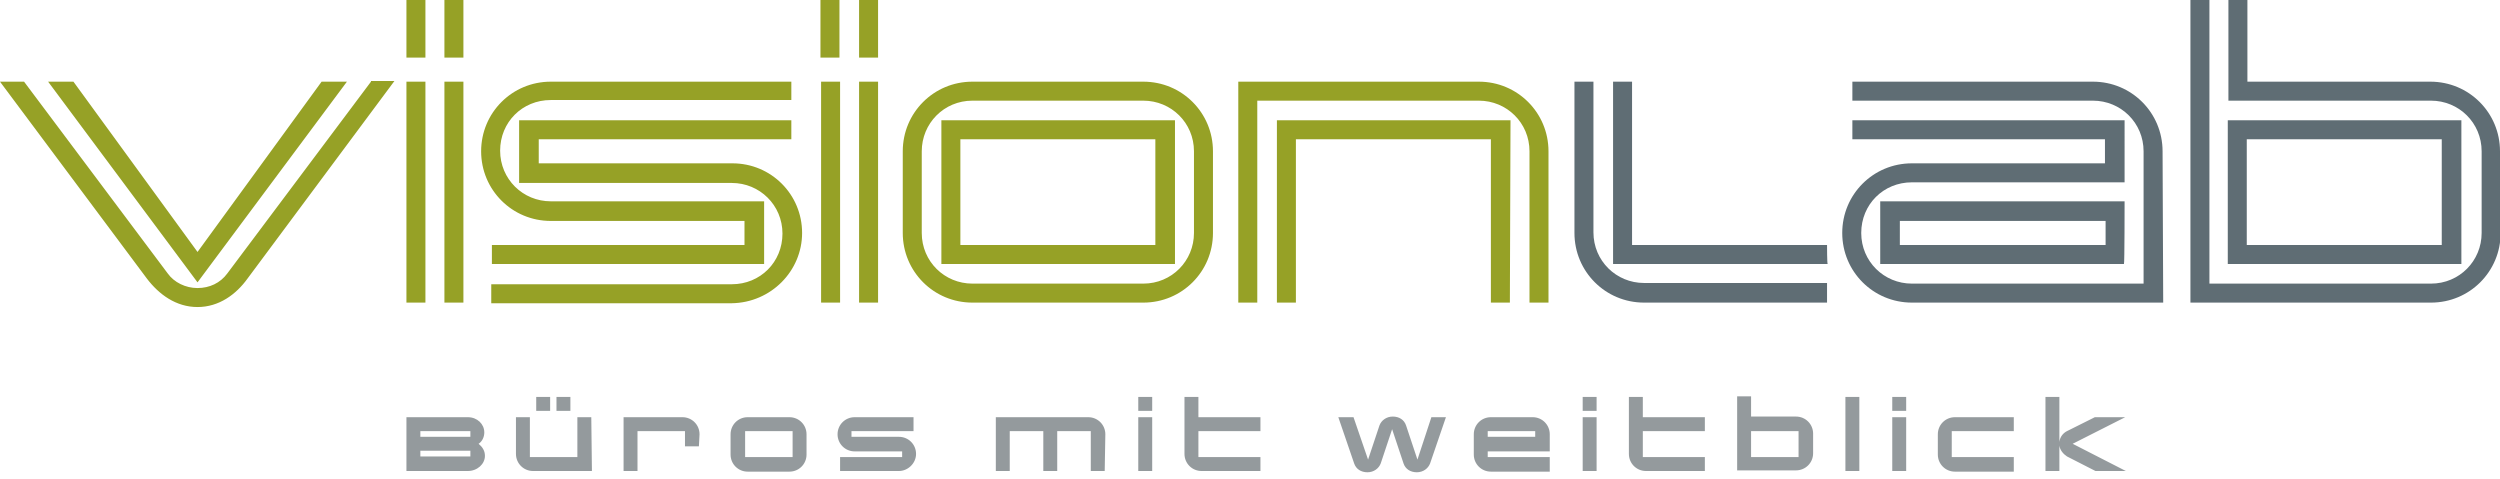 <?xml version="1.0" encoding="utf-8"?>
<!-- Generator: Adobe Illustrator 26.5.0, SVG Export Plug-In . SVG Version: 6.00 Build 0)  -->
<svg version="1.1" id="Ebene_2_00000111872396963859342190000013843498446372011953_"
	 xmlns="http://www.w3.org/2000/svg" xmlns:xlink="http://www.w3.org/1999/xlink" x="0px" y="0px" viewBox="0 0 394.9 75.6"
	 style="enable-background:new 0 0 394.9 75.6;" xml:space="preserve">
<style type="text/css">
	.st0{opacity:0.5;}
	.st1{clip-path:url(#SVGID_00000160909578907666268630000007232138993940590730_);}
	.st2{fill:#2A363B;}
	.st3{fill:#5F6D74;}
	.st4{fill:#96A126;}
</style>
<g id="Ebene_1-2">
	<g>
		<g>
			<g>
				<g>
					<g class="st0">
						<g>
							<defs>
								<rect id="SVGID_1_" x="55.2" y="55.7" width="289.6" height="19.9"/>
							</defs>
							<clipPath id="SVGID_00000078012217710470210520000010785364960578666126_">
								<use xlink:href="#SVGID_1_"  style="overflow:visible;"/>
							</clipPath>
							<g style="clip-path:url(#SVGID_00000078012217710470210520000010785364960578666126_);">
								<path class="st2" d="M327.4,70.1l8.3-4.2h-4.8l-4.4,2.2c-0.6,0.3-1.1,0.9-1.2,1.7v-7.1h-2.2v11.7h2.2v-4
									c0.1,0.7,0.6,1.3,1.2,1.7l4.5,2.3h4.8L327.4,70.1L327.4,70.1z M318.1,72.2h-9.8v-4.1h9.8v-2.2h-9.3c-1.5,0-2.7,1.2-2.7,2.7
									v3.2c0,1.5,1.2,2.7,2.7,2.7h9.3V72.2L318.1,72.2z M301.1,65.9h-2.2v8.5h2.2V65.9z M301.1,62.7h-2.2v2.2h2.2V62.7z
									 M293.7,62.7h-2.2v11.7h2.2V62.7z M276.6,68.1h7.5v4.1h-7.5V68.1z M286.4,68.5c0-1.5-1.2-2.7-2.7-2.7h-7.1v-3.2h-2.2v11.7
									h9.3c1.5,0,2.7-1.2,2.7-2.7L286.4,68.5L286.4,68.5z M269.3,72.2h-9.8v-4.1h9.8v-2.2h-9.8v-3.2h-2.2v9c0,1.5,1.2,2.7,2.7,2.7
									h9.3L269.3,72.2L269.3,72.2z M252.2,65.9H250v8.5h2.2V65.9z M252.2,62.7H250v2.2h2.2V62.7z M235,68.1h7.5V69H235V68.1z
									 M244.8,72.2H235v-0.9h9.8v-2.7c0-1.5-1.2-2.7-2.7-2.7h-6.6c-1.5,0-2.7,1.2-2.7,2.7v3.2c0,1.5,1.2,2.7,2.7,2.7h9.3V72.2z
									 M226.1,65.9l-2.2,6.7l-1.8-5.4c-0.3-0.9-1.1-1.4-2.1-1.4s-1.8,0.6-2.1,1.4l-1.8,5.4l-2.3-6.7h-2.4l2.5,7.3
									c0.3,0.9,1.1,1.4,2.1,1.4s1.8-0.6,2.1-1.4l1.8-5.4l1.8,5.4c0.3,0.9,1.1,1.4,2.1,1.4s1.8-0.6,2.1-1.4l2.5-7.3H226.1
									L226.1,65.9z M199.1,72.2h-9.8v-4.1h9.8v-2.2h-9.8v-3.2h-2.2v9c0,1.5,1.2,2.7,2.7,2.7h9.3V72.2L199.1,72.2z M182,65.9h-2.2
									v8.5h2.2V65.9z M182,62.7h-2.2v2.2h2.2V62.7z M174.6,68.6c0-1.5-1.2-2.7-2.7-2.7h-14.6v8.5h2.2v-6.3h5.3v6.3h2.2v-6.3h5.3
									v6.3h2.2L174.6,68.6L174.6,68.6z M144.7,71.7c0-1.5-1.2-2.7-2.7-2.7h-7.5v-0.9h9.8v-2.2h-9.3c-1.5,0-2.7,1.2-2.7,2.7
									s1.2,2.7,2.7,2.7h7.5v0.9h-9.8v2.2h9.3C143.4,74.4,144.7,73.2,144.7,71.7 M117.7,68.1h7.5v4.1h-7.5V68.1z M127.4,68.6
									c0-1.5-1.2-2.7-2.7-2.7h-6.6c-1.5,0-2.7,1.2-2.7,2.7v3.2c0,1.5,1.2,2.7,2.7,2.7h6.6c1.5,0,2.7-1.2,2.7-2.7V68.6z
									 M110.5,68.6c0-1.5-1.2-2.7-2.7-2.7h-9.3v8.5h2.2v-6.3h7.5v2.4h2.2L110.5,68.6L110.5,68.6z M86.9,62.7h-2.2v2.2h2.2
									C86.9,64.9,86.9,62.7,86.9,62.7z M90.1,62.7h-2.2v2.2h2.2C90.1,64.9,90.1,62.7,90.1,62.7z M93.4,65.9h-2.2v6.3h-7.5v-6.3
									h-2.2v5.8c0,1.5,1.2,2.7,2.7,2.7h9.3L93.4,65.9L93.4,65.9z M66.4,71.2h7.9v0.9h-7.9V71.2z M66.4,68.1h7.9V69h-7.9V68.1z
									 M76.6,72c0-0.8-0.4-1.4-1-1.9c0.6-0.4,0.9-1.1,0.9-1.8c0-1.3-1.1-2.4-2.6-2.4h-9.7v8.5h9.7C75.4,74.4,76.6,73.3,76.6,72"/>
							</g>
						</g>
					</g>
					<path class="st3" d="M354.9,22h30.8v16.7h-30.8V22z M388.8,19h-36.9v22.7h36.9V19L388.8,19z M394.9,23.9c0-6.1-4.9-11-11-11
						h-28.9V0h-3v15.9h32c4.4,0,8,3.5,8,8v12.9c0,4.4-3.5,8-8,8h-35V0h-3v47.8h38c6.1,0,11-4.9,11-11V23.9L394.9,23.9z M300.1,34.9
						h32.5v3.8h-32.5V34.9z M335.6,31.8H297v9.9h38.5C335.6,41.7,335.6,31.8,335.6,31.8z M341.6,23.9c0-6.1-4.9-11-11-11h-38v3h38
						c4.4,0,8,3.5,8,8v20.9H302c-4.4,0-8-3.5-8-8s3.5-8,8-8h33.6V19h-43v3h39.9v3.8H302c-6.1,0-11,4.9-11,11s4.9,11,11,11h39.7
						L341.6,23.9L341.6,23.9z M288.6,44.7h-28.9c-4.4,0-8-3.5-8-8V12.9h-3v23.9c0,6.1,4.9,11,11,11h28.9V44.7L288.6,44.7z
						 M288.6,38.7h-30.8V12.9h-3v28.8h33.9C288.6,41.7,288.6,38.7,288.6,38.7z"/>
					<path class="st4" d="M238.6,19h-36.9v28.8h3V22h30.8v25.8h3L238.6,19L238.6,19z M244.6,23.9c0-6.1-4.9-11-11-11h-38v34.9h3
						V15.9h35c4.4,0,8,3.5,8,8v23.9h3C244.6,47.8,244.6,23.9,244.6,23.9z M151.7,22h30.8v16.7h-30.8V22L151.7,22z M185.6,19h-36.9
						v22.7h36.9V19z M188.6,36.8c0,4.4-3.5,8-8,8h-27c-4.4,0-8-3.5-8-8V23.9c0-4.4,3.5-8,8-8h27c4.4,0,8,3.5,8,8L188.6,36.8
						L188.6,36.8z M191.6,23.9c0-6.1-4.9-11-11-11h-27c-6.1,0-11,4.9-11,11v12.9c0,6.1,4.9,11,11,11h27c6.1,0,11-4.9,11-11
						L191.6,23.9L191.6,23.9z M132.7,12.9h-3v34.9h3C132.7,47.8,132.7,12.9,132.7,12.9z M138.7,12.9h-3v34.9h3
						C138.7,47.8,138.7,12.9,138.7,12.9z M132.6,0h-3v9.1h3V0z M138.7,0h-3v9.1h3V0z M126.7,36.8c0-6.1-4.9-11-11-11H85.1V22h39.9
						v-3h-43v9.9h33.6c4.4,0,8,3.5,8,8s-3.5,8-8,8h-38v3h38C121.8,47.8,126.7,42.8,126.7,36.8 M125.1,12.9H87c-6.1,0-11,4.9-11,11
						s4.9,11,11,11h30.6v3.8H77.7v3h43v-9.9H87c-4.4,0-8-3.5-8-8s3.5-8,8-8h38V12.9L125.1,12.9z M67.2,12.9h-3v34.9h3V12.9
						L67.2,12.9z M73.2,12.9h-3v34.9h3V12.9L73.2,12.9z M67.2,0h-3v9.1h3V0z M73.2,0h-3v9.1h3V0z M58.6,12.9L35.9,43.2
						c-1.1,1.5-2.8,2.3-4.7,2.3s-3.7-0.9-4.7-2.3L3.8,12.9H0L23.2,44c1.9,2.5,4.6,4.5,8,4.5s6.1-2,7.9-4.5l23.2-31.2H58.6z
						 M50.8,12.9L31.2,39.8L11.6,12.9H7.6l23.6,31.7l23.6-31.7H50.8z"/>
				</g>
			</g>
		</g>
	</g>
</g>
</svg>
